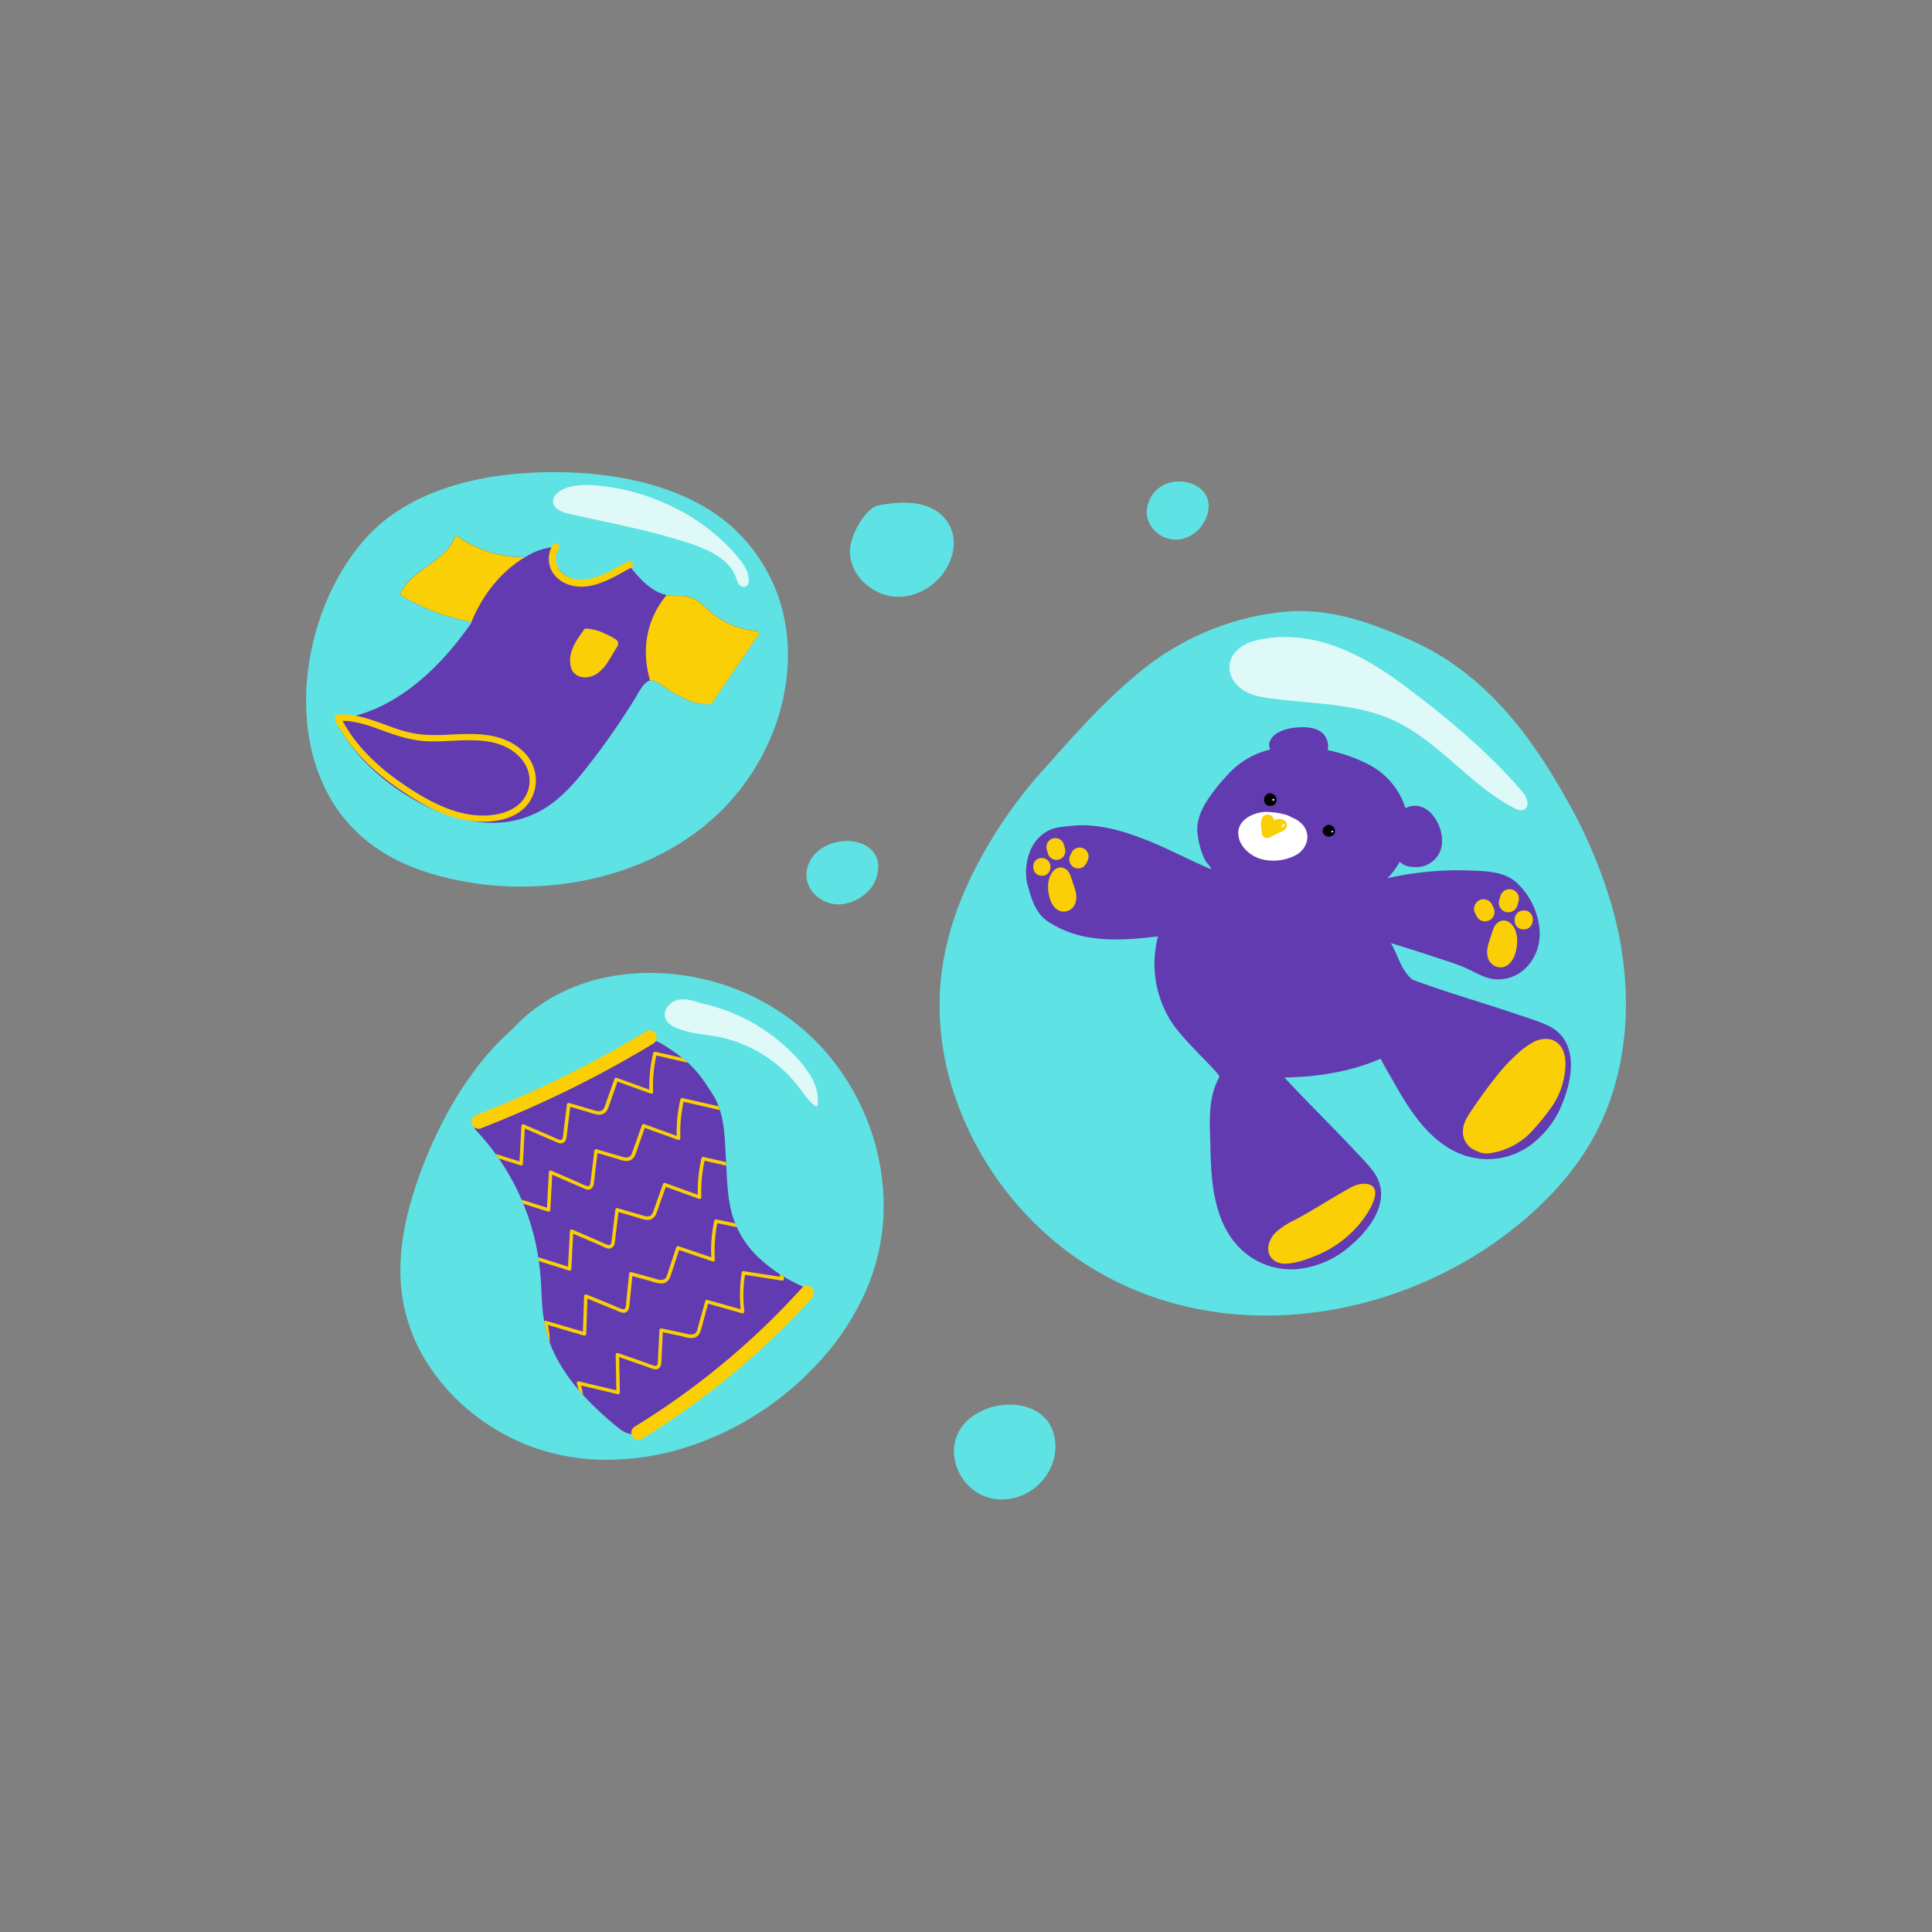 <svg id="Layer_1" data-name="Layer 1" xmlns="http://www.w3.org/2000/svg" xmlns:xlink="http://www.w3.org/1999/xlink" viewBox="0 0 800 800"><rect x="0" y="0" width="800" height="800" fill="#808080" stroke="none"/><defs><style>.cls-1{fill:none;}.cls-2{clip-path:url(#clip-path);}.cls-3{fill:#5fe2e3;}.cls-4{fill:#dff9f9;}.cls-5{fill:#633bb0;}.cls-6{clip-path:url(#clip-path-3);}.cls-7{fill:#facf05;}.cls-8{fill:#fff;}.cls-9{fill:#fffaf5;}.cls-10{clip-path:url(#clip-path-5);}</style><clipPath id="clip-path"><rect class="cls-1" width="800" height="800"/></clipPath><clipPath id="clip-path-3"><path class="cls-1" d="M188.26,222.58c-1.4,3.85-4.49,6.77-7.7,9.23-3.46,2.65-7.22,5-10.37,8a20.37,20.37,0,0,0-4.31,5.71.83.83,0,0,0,.29,1.11,87,87,0,0,0,24.73,10c1.52.35,3,.66,4.58.93l-.44.64c-8.6,12.28-19.1,23.74-32.09,31.45a62.26,62.26,0,0,1-23.1,8.3.88.88,0,0,0-.52,1.27c6.67,12.84,17.55,23.05,29.79,30.54s27.37,12.73,42,10.41a40.57,40.57,0,0,0,19.41-9c5.84-4.81,10.58-10.81,15.16-16.79q7.71-10.08,14.55-20.78,1.68-2.62,3.3-5.28a34,34,0,0,1,3-4.65c1-1.15,2.4-2.3,4-1.89a8.68,8.68,0,0,1,2.47,1.33c.82.54,1.64,1.08,2.47,1.61a53,53,0,0,0,10,5.43,22.53,22.53,0,0,0,5.17,1.3,17.57,17.57,0,0,0,2.71.13h.22a2,2,0,0,0,.94-.15c.42-.25.72-.92,1-1.31l15-22.1,3.67-5.42a.87.87,0,0,0-.74-1.3,34,34,0,0,1-11.91-3.16,37.39,37.39,0,0,1-9.9-7,16.31,16.31,0,0,0-4.77-3.48,15.88,15.88,0,0,0-6.12-.89,20.12,20.12,0,0,1-6.09-.7,18.08,18.08,0,0,1-5-2.53c-3.54-2.49-6.36-5.88-9.07-9.2a.87.87,0,0,0-1.05-.13c-4.86,2.81-10,5.82-15.73,6.39a13.92,13.92,0,0,1-12.48-5,9.53,9.53,0,0,1-1.87-6.74c.05-.68,1.19-2.4.09-2.32a26.22,26.22,0,0,0-12.06,4.19,47.91,47.91,0,0,1-28.08-8.63.74.74,0,0,0-.39-.12.92.92,0,0,0-.81.61"/></clipPath><clipPath id="clip-path-5"><path class="cls-1" d="M266.74,430.88c-3.9,1.06-7.68,3.5-11.3,5.27l-11.72,5.72-46.13,22.52a2.34,2.34,0,0,0-.47,3.66,99.75,99.75,0,0,1,24.07,44.06,111.84,111.84,0,0,1,3,22.83c.34,7.95,1.1,15.65,4.23,23,5.7,13.52,16.76,24.52,28,33.6,2.93,2.36,6,3.1,9.43,1.27s6.85-4.67,10.11-7q10.31-7.44,20.24-15.35Q316.07,554.67,334.4,537c1-.94.93-3.07-.47-3.66A64.84,64.84,0,0,1,314.41,521a40.16,40.16,0,0,1-11-17.27c-2.44-8-2.33-16.45-2.85-24.73S300,461.22,295.61,454c-3.57-5.77-7-10.92-11.93-15a87,87,0,0,0-7.75-5.59c-2.27-1.48-4.5-2.78-7.07-2.78a8.06,8.06,0,0,0-2.12.29"/></clipPath></defs><title>Dust_4</title><g class="cls-2"><g class="cls-2"><path class="cls-3" d="M321.78,245.6a71.23,71.23,0,0,0-14.25-23.08c-22.73-24.84-64.8-29.39-96.44-26.06-20.92,2.2-43.52,9.37-58.33,25-28.58,30.25-37.21,88.8-7.43,120.64,13.32,14.24,31.61,20.54,50.4,23.51a131.23,131.23,0,0,0,29.9,1.16,129.76,129.76,0,0,0,30.5-5.86,112.33,112.33,0,0,0,27.79-13.26,94.43,94.43,0,0,0,36.5-45.45,87.88,87.88,0,0,0,5.8-28.38,74.5,74.5,0,0,0-4.44-28.26"/><path class="cls-3" d="M667.77,376.29a204.89,204.89,0,0,0-18.92-45c-15.61-28-35-53.28-65.11-66.38-17-7.42-33.5-13.35-52.28-11.55a111.08,111.08,0,0,0-58,23.68c-15.25,12.15-28.19,26.83-41.12,41.34a192.3,192.3,0,0,0-30.85,46c-6.41,13.6-10.88,28.22-12.08,43.25a114.9,114.9,0,0,0,3.81,39.23A135,135,0,0,0,435.47,513c21.15,18.17,47.56,28.66,75.26,31.14,28.69,2.57,57.94-3.22,83.91-15.51A165,165,0,0,0,631.27,505c11.94-10.2,22.52-22.26,29.76-36.28,14.65-28.35,15.12-62.09,6.74-92.38"/><path class="cls-3" d="M363.39,477.6a99.49,99.49,0,0,0-11.2-27.81A95.13,95.13,0,0,0,333,426.61a97.5,97.5,0,0,0-26.51-16.33c-30.44-12.65-70.33-10.16-94,15.57A111.3,111.3,0,0,0,198,441.31a151.66,151.66,0,0,0-16.08,26A179.87,179.87,0,0,0,169.75,499c-3.31,12.08-5,24.78-3.27,37.25a71.26,71.26,0,0,0,9.57,26.79,83.45,83.45,0,0,0,19,21.7,88.82,88.82,0,0,0,25.15,14.34,90.35,90.35,0,0,0,30.89,5.38,108.58,108.58,0,0,0,32.54-5,125,125,0,0,0,30.25-14.17A128.09,128.09,0,0,0,339,564.15a108.89,108.89,0,0,0,18.27-26.84,88.81,88.81,0,0,0,8.27-29.81,93.39,93.39,0,0,0-2.19-29.9"/><path class="cls-4" d="M335.17,444.74a53.84,53.84,0,0,0-8.88-10.41,75.79,75.79,0,0,0-22.35-14.6,75,75,0,0,0-13.88-4.34.48.48,0,0,0-.16-.09c-3.15-1-6.81-2.18-10.09-1-2.36.87-4.48,3.12-4.55,5.74-.09,3,2.67,4.74,5.11,5.75a41.32,41.32,0,0,0,9.89,2.41c3.26.48,6.53.9,9.73,1.7a54.63,54.63,0,0,1,8.61,2.94,56.68,56.68,0,0,1,15.2,9.78,54.74,54.74,0,0,1,7,7.56c2.12,2.81,4,5.81,6.93,7.9a.5.5,0,0,0,.73-.31c.77-4.64-.82-9.15-3.25-13.06"/><path class="cls-4" d="M632.2,331a9.45,9.45,0,0,0-1.62-2.88C616,311,598.36,296.44,580.34,283.08c-15.6-11.57-34.09-21.27-54.12-18.95a40.41,40.41,0,0,0-7.55,1.44c-4.18,1.33-8.27,4.24-9.37,8.72-1.05,4.31,1.41,8.49,4.83,11,4.09,3,9.41,3.58,14.27,4.18,5.16.64,10.34,1.07,15.52,1.56,10.23,1,20.6,2.21,30.23,6,8.63,3.4,16.12,9,23.16,14.92s13.59,12.13,21.05,17.37c1.87,1.31,3.78,2.55,5.76,3.69,1,.58,2,1.12,3,1.64a4.83,4.83,0,0,0,3.19.83c2.14-.47,2.56-2.48,1.89-4.44"/><path class="cls-4" d="M309.7,237.59a15.9,15.9,0,0,0-2.24-4.4,56.46,56.46,0,0,0-6.1-7.09,79.65,79.65,0,0,0-7-6.28,82.5,82.5,0,0,0-15.47-9.77,89.55,89.55,0,0,0-25.25-8.19c-6.68-1-17.83-2.62-23.24,2.66a4.16,4.16,0,0,0-1.36,3.49,4.26,4.26,0,0,0,1.84,2.86,10.92,10.92,0,0,0,3.63,1.59c1.76.47,3.55.83,5.33,1.22,3.67.83,7.35,1.62,11,2.41,7.43,1.61,14.86,3.24,22.21,5.19,3.63,1,7.24,2,10.82,3.15a78.2,78.2,0,0,1,8.65,3.24c5,2.34,10.11,5.79,12.16,11.19.5,1.3.76,3,2,3.76a2.14,2.14,0,0,0,3-.49c.72-1.26.28-3.24-.11-4.54"/><path class="cls-5" d="M313.47,261.27a34,34,0,0,1-11.91-3.16,37.39,37.39,0,0,1-9.9-7,16.31,16.31,0,0,0-4.77-3.48,15.88,15.88,0,0,0-6.12-.89,20.12,20.12,0,0,1-6.09-.7,18.08,18.08,0,0,1-5-2.53c-3.54-2.49-6.36-5.88-9.07-9.2a.87.87,0,0,0-1.05-.13c-4.86,2.81-10,5.82-15.73,6.39a13.94,13.94,0,0,1-12.48-5,9.53,9.53,0,0,1-1.87-6.74c.05-.68,1.19-2.4.09-2.32a26.32,26.32,0,0,0-12.06,4.18,48.29,48.29,0,0,1-21.84-4.93,49.05,49.05,0,0,1-6.25-3.69.82.82,0,0,0-1.19.49c-1.4,3.85-4.49,6.77-7.7,9.23-3.47,2.65-7.22,5-10.37,8a20.47,20.47,0,0,0-4.31,5.7.83.83,0,0,0,.29,1.12,87,87,0,0,0,24.73,10c1.52.35,3,.66,4.58.93l-.44.64c-8.6,12.28-19.1,23.74-32.09,31.45a62.26,62.26,0,0,1-23.1,8.3.88.88,0,0,0-.52,1.27c6.67,12.84,17.55,23.05,29.79,30.54s27.37,12.73,42,10.41a40.57,40.57,0,0,0,19.41-9c5.84-4.82,10.58-10.81,15.16-16.79q7.71-10.08,14.55-20.78,1.68-2.62,3.3-5.28a33.11,33.11,0,0,1,3-4.65c1-1.15,2.39-2.3,4-1.89a8.68,8.68,0,0,1,2.47,1.33c.82.54,1.64,1.08,2.47,1.61a53,53,0,0,0,10,5.43,22.53,22.53,0,0,0,5.17,1.3,17.57,17.57,0,0,0,2.71.13,2.53,2.53,0,0,0,1.16-.15c.42-.25.72-.92,1-1.31l15-22.1,3.67-5.42a.87.87,0,0,0-.74-1.3"/></g><g class="cls-6"><path class="cls-7" d="M279.54,242.9s-19.13,14.81-9.29,42.33L300,299.81l19.87-40.64Z"/><path class="cls-7" d="M195,258.18s6.77-20,25.3-29L185,217.44,162.18,242.9l1.28,11.71Z"/></g><g class="cls-2"><path class="cls-7" d="M260,232.45c-6.17,3.25-13.11,8.05-20.41,7.48a11.23,11.23,0,0,1-7.63-3.57,7.91,7.91,0,0,1-.57-9.17,1.47,1.47,0,0,0-2.54-1.48,11,11,0,0,0-.23,11,12.82,12.82,0,0,0,8.29,5.78c8.79,2.06,17.17-3.57,24.57-7.48,1.68-.88.19-3.42-1.48-2.53"/><path class="cls-7" d="M220.39,316.31c-2.41-5.15-7.44-8.73-12.71-10.53-7-2.37-14.45-1.91-21.67-1.59a73.48,73.48,0,0,1-12.76-.2,55,55,0,0,1-11.4-3.06c-7.09-2.54-14.24-5.55-21.93-5.07-.62,0-1.23.35-1.26,1-.11,2,1.76,4.56,1.86,4.6,6,10.31,14.93,18.51,24.69,25.23,11.34,7.79,24.2,14.76,38.43,13.39,5.7-.55,11.51-2.6,15.07-7.32a16.12,16.12,0,0,0,1.68-16.41m-1.78,11.05c-1.91,5.8-7.38,8.82-13.09,9.82-13.13,2.27-25.48-3.95-36.13-10.88-11-7.18-21.24-16.13-27.54-27.87,5.59.08,10.92,1.95,16.15,3.87,6,2.19,11.91,4.22,18.34,4.58,12.36.7,27.66-3.59,37.9,5.6,4.23,3.79,6.18,9.38,4.37,14.88"/><path class="cls-7" d="M256,266.36a2.34,2.34,0,0,0-1.29-1.78,34.81,34.81,0,0,0-4.1-2.16,21.15,21.15,0,0,0-7.77-2.14,1.09,1.09,0,0,0-1.15.69.86.86,0,0,0-.13.14c-3.13,4.25-6.54,9.33-5.22,14.9,1.22,5.14,7.24,5.46,11,2.87a18,18,0,0,0,4.8-5.46c.85-1.34,1.65-2.71,2.46-4.07.52-.86,1.45-1.91,1.38-3"/><path class="cls-5" d="M484.89,422.86c5.32,8.49,20.71,21.82,20,23.13-4.95,9-3.9,19.2-3.69,29.12.31,15.4,1.64,33.28,14.55,43.82a30,30,0,0,0,22,6.52,39.12,39.12,0,0,0,21.43-9.6c5.41-4.6,11.09-11.16,12.41-18.36a15.25,15.25,0,0,0-2.23-11.37c-2.37-3.57-5.58-6.67-8.5-9.79-9.51-10.19-19.52-19.91-29-30.17,1.42,0,2.84-.06,4.25-.12a113.22,113.22,0,0,0,22-3.08,84.11,84.11,0,0,0,13.56-4.56c1.64,3.11,3.46,6.15,5.18,9.22,7.52,13.44,17.11,28.59,33.46,31.82a30,30,0,0,0,22.49-4.6,39.15,39.15,0,0,0,14.39-18.56c2.62-6.61,4.54-15.07,2.31-22a15.22,15.22,0,0,0-7.32-9c-3.77-2-8.06-3.26-12.1-4.65-15-5.12-30.27-9.43-45.13-14.94a13.72,13.72,0,0,1-1.33-1.2c-3.16-3.25-4.51-7.68-6.45-11.67a24.63,24.63,0,0,0-1.25-2.31c6.69,2,13.32,4.16,19.94,6.35,3.46,1.16,7,2.23,10.35,3.65,3.07,1.29,5.92,3.06,9.07,4.16a16,16,0,0,0,16.9-4.25c4.57-4.78,6.08-11.21,5.08-17.64a30.68,30.68,0,0,0-9.17-17.23c-5.37-4.84-12.86-4.83-19.71-5.1a131,131,0,0,0-22,1.07q-5.48.72-10.86,1.91a63.43,63.43,0,0,1-7.15,1.37,2.88,2.88,0,0,0-1.18-.49,10.13,10.13,0,0,0-10.25,4.4,11.59,11.59,0,0,0-.78,1.31,3.73,3.73,0,0,0-.44-.08,219.27,219.27,0,0,1-46.59-10.32,4.06,4.06,0,0,0-5.24-1.27c-12.28,5.51-21.37,17.25-24.58,30.21a44.55,44.55,0,0,0,5.58,34.32"/><path class="cls-7" d="M605.77,468.27a8.24,8.24,0,0,0,5.06,8.06l.31.11a9.12,9.12,0,0,0,5,1.18,29.25,29.25,0,0,0,19.24-10.39,90.07,90.07,0,0,0,6.68-8.27,32.09,32.09,0,0,0,6.17-18.18c0-3-.57-6.24-2.77-8.44-2.68-2.67-6.51-2.62-9.78-1.19a31.13,31.13,0,0,0-7.64,5.47,65.72,65.72,0,0,0-6.56,6.79A194.77,194.77,0,0,0,609.87,459c-1.92,2.78-4,5.71-4.1,9.23"/><path class="cls-5" d="M504.86,363.49c5.94,5.23,14,7.82,21.85,9.15,18.32,3.12,42.93,2.62,52.85-15.8,1.87,1.83,4.57,2.3,7.13,2.21a10.65,10.65,0,0,0,10.45-10.9c0-5-2.94-11.49-7.71-13.69a8.05,8.05,0,0,0-7.47.23q-.33-1.11-.75-2.19a30.78,30.78,0,0,0-15.45-16.42,66.5,66.5,0,0,0-16-5.47,7.5,7.5,0,0,0-1.41-6.25c-2.5-3.18-7.21-3.4-11-3.15s-9,1.39-11.1,4.94a3.93,3.93,0,0,0-.22,4.2,34.54,34.54,0,0,0-18.31,11.16,71.17,71.17,0,0,0-8.73,11.37c-2.18,3.81-3.59,7.89-3.13,12a31.72,31.72,0,0,0,3.43,11.82M542,309.48a1.42,1.42,0,0,1,.05-.16,1.53,1.53,0,0,0,.46,0l-.21.15Z"/><path class="cls-7" d="M631,377c5.06,0,4.93,7.86-.13,7.86S625.94,377,631,377"/><path class="cls-7" d="M620.77,372.78c.16-.57.33-1.15.49-1.73a4.05,4.05,0,0,1,1.83-2.33,3.93,3.93,0,0,1,5.36,1.45,4.1,4.1,0,0,1,.37,3c-.16.58-.33,1.16-.49,1.74a3.94,3.94,0,0,1-4.86,2.7,4,4,0,0,1-2.33-1.83,4,4,0,0,1-.37-3"/><path class="cls-7" d="M610.53,375.2a4.44,4.44,0,0,1,1.82-2.33,4,4,0,0,1,3-.37,3.94,3.94,0,0,1,2.33,1.82l.66,1.32a4.2,4.2,0,0,1,.37,3A3,3,0,0,1,618,380a2.88,2.88,0,0,1-1.12,1,3.93,3.93,0,0,1-5.36-1.45l-.66-1.32a4.15,4.15,0,0,1-.37-3"/><path class="cls-7" d="M616.21,391.16c.55-1.81,1.15-3.61,1.75-5.4s1.23-3.31,2.93-4.16c2.46-1.24,4.72.24,6,2.41,1.8,3.16,1.57,7.25.62,10.63s-3.69,6.9-7.67,5.71-4.68-5.65-3.6-9.19"/><path class="cls-8" d="M524.09,336.22a29.55,29.55,0,0,1,7.31.88,11.78,11.78,0,0,1,3.45,1.34,12.21,12.21,0,0,1,4.19,2.68c4.12,4.11,2.36,10.47-2.52,13a20,20,0,0,1-14.78,1.47c-4.49-1.5-8.89-5.47-9-10.52-.12-5.79,6.49-8.73,11.34-8.89"/><path class="cls-7" d="M523.64,337.61a2.6,2.6,0,0,1,3.27.55,3.12,3.12,0,0,1,.69,1.55,4.24,4.24,0,0,1,2.59-.58c1.51.14,2.9,1.23,2.63,2.9s-1.74,2.09-3,2.71l-4.12,2.06a2.18,2.18,0,0,1-3.21-1.9c-.22-2-1.08-6,1.12-7.29"/><path d="M547.76,343.43a2.27,2.27,0,0,1,.76-1.11l.13-.14a2.26,2.26,0,0,1,1.54-.62,2.76,2.76,0,0,1,2.28,1.3,2.26,2.26,0,0,1,.29,1.82,2.44,2.44,0,0,1-1.1,1.38,3,3,0,0,1-.37.16,2,2,0,0,1-.38.14,2.76,2.76,0,0,1-1.31,0,2.55,2.55,0,0,1-1.63-1.25,2.29,2.29,0,0,1-.21-1.66"/><path d="M524.79,328.72a2.13,2.13,0,0,1,2.43.21.91.91,0,0,1,.17.09,2.67,2.67,0,0,1,.88.89l.05.11a3.22,3.22,0,0,1,.24.61,2.49,2.49,0,0,1,0,1.27,2,2,0,0,1-.46.86,2.57,2.57,0,0,1-.74.65,2,2,0,0,1-1,.3,2.56,2.56,0,0,1-1,0,2.13,2.13,0,0,1-.68-.28,2.3,2.3,0,0,1-.57-.46,2.42,2.42,0,0,1-.38-.51,3.56,3.56,0,0,1-.25-.61,2.83,2.83,0,0,1,1.3-3.08"/><path class="cls-9" d="M551.27,344.27a.38.38,0,0,1,.09-.15l.06-.06a.19.19,0,0,1,.12-.07.17.17,0,0,1,.14,0,.28.28,0,0,1,.13,0,.29.29,0,0,1,.12.07.35.35,0,0,0,.05.08.35.35,0,0,1,0,.18.28.28,0,0,0,0,.09.39.39,0,0,1-.1.16l0,.06a.37.37,0,0,1-.12.07.32.32,0,0,1-.14,0,.28.28,0,0,1-.13,0,.25.25,0,0,1-.12-.08l-.05-.07a.31.31,0,0,1,0-.18s0-.07,0-.1"/><path class="cls-9" d="M526.86,331.1a.29.29,0,0,1,.09-.16l.07-.05a.41.41,0,0,1,.19-.05h.17a.31.31,0,0,1,.13,0,.44.44,0,0,1,.19.19.35.35,0,0,1,0,.14s0,.07,0,.1a.24.24,0,0,1-.09.15l-.07.06a.41.41,0,0,1-.19.05h-.17a.22.22,0,0,1-.13,0,.26.26,0,0,1-.11-.07.25.25,0,0,1-.08-.12.32.32,0,0,1,0-.14s0-.06,0-.09"/><path class="cls-9" d="M530.69,342l.06-.07.1-.07.17-.1a.68.68,0,0,0,.12-.12l.08-.13a1.05,1.05,0,0,0,0-.19s0,0,0,.07a.28.28,0,0,1,0-.13.32.32,0,0,1,.08-.12.37.37,0,0,1,.25-.1.38.38,0,0,1,.25.11.3.3,0,0,1,.1.25,1.05,1.05,0,0,1-.08.35,1.63,1.63,0,0,1-.09.19,1.18,1.18,0,0,1-.13.18,1,1,0,0,1-.26.24,2,2,0,0,1-.32.17.36.36,0,0,1-.27,0,.37.37,0,0,1-.17-.22.42.42,0,0,1,0-.27"/><path class="cls-7" d="M525.42,515c-1.29,4.73,2,8.37,6.74,8.26,4.57-.11,9.27-1.84,13.43-3.62a45.73,45.73,0,0,0,19.85-16.11c2.55-3.75,7.86-13.07-.48-13.38a11.74,11.74,0,0,0-5.92,1.75c-7.75,4.21-15.08,9.15-22.9,13.24a34.86,34.86,0,0,0-7.36,4.71,11,11,0,0,0-3.36,5.15"/><path class="cls-5" d="M425.58,366.72c1.79,6.2,3.29,11.54,8.56,15a43.93,43.93,0,0,0,18.37,6.65c7.69,1.09,15.51.62,23.2-.21q6-.63,11.89-1.57c3.24-.52,6.75-1,9.22-3.42a16.09,16.09,0,0,0,2.85-4.08c.91-1.7,1.77-3.43,2.66-5.14l5.58-10.82a.38.38,0,0,0,0-.1l.64.24c.28.11.41-.35.13-.45q-2.43-.89-4.83-1.87c-6.58-2.7-12.95-5.86-19.41-8.85a139.15,139.15,0,0,0-19.56-7.71c-6.65-1.93-13.7-3.15-20.64-2.48-6.54.63-10.37.77-14.82,5.77-4.07,4.56-5.59,13-3.87,19"/><path class="cls-7" d="M431.34,355.26c-4.75,0-4.63,7.39.13,7.39s4.63-7.39-.13-7.39"/><path class="cls-7" d="M441,351.35c-.16-.55-.31-1.09-.47-1.63a3.84,3.84,0,0,0-1.71-2.2,3.78,3.78,0,0,0-2.85-.34,3.68,3.68,0,0,0-2.19,1.71,3.82,3.82,0,0,0-.35,2.85c.15.54.31,1.09.47,1.63a3.69,3.69,0,0,0,6.75.83,3.83,3.83,0,0,0,.35-2.85"/><path class="cls-7" d="M450.59,353.62a2.78,2.78,0,0,0-.67-1.24,2.68,2.68,0,0,0-1.05-.95,3.69,3.69,0,0,0-5,1.36l-.62,1.24a4,4,0,0,0-.35,2.85,2.75,2.75,0,0,0,.67,1.23,2.7,2.7,0,0,0,1.05,1,3.78,3.78,0,0,0,2.85.35,3.73,3.73,0,0,0,2.19-1.72l.62-1.23a4,4,0,0,0,.35-2.85"/><path class="cls-7" d="M445.25,368.61c-.52-1.7-1.08-3.39-1.65-5.07s-1.15-3.11-2.74-3.91c-2.32-1.16-4.45.23-5.61,2.27-1.7,3-1.48,6.8-.59,10s3.47,6.47,7.21,5.36,4.39-5.31,3.38-8.64"/><path class="cls-5" d="M197.12,468.05a99.75,99.75,0,0,1,24.07,44.06,111.84,111.84,0,0,1,3,22.83c.34,7.95,1.1,15.65,4.23,23,5.7,13.52,16.76,24.52,28,33.6,2.93,2.36,6,3.1,9.43,1.27s6.85-4.67,10.11-7q10.31-7.44,20.25-15.35Q316.07,554.67,334.4,537c1-.94.93-3.07-.47-3.66A64.84,64.84,0,0,1,314.41,521a40.16,40.16,0,0,1-11-17.27c-2.44-8-2.33-16.45-2.85-24.73S300,461.22,295.61,454c-3.57-5.78-7-10.93-11.93-15a87,87,0,0,0-7.75-5.59c-2.87-1.87-5.66-3.45-9.19-2.49-3.9,1.06-7.68,3.5-11.3,5.27l-11.72,5.72-46.13,22.52a2.34,2.34,0,0,0-.47,3.66"/></g><g class="cls-10"><path class="cls-7" d="M199,477a.72.72,0,0,1,.89-.87l15.23,4.8q.39-7.35.79-14.7a.73.73,0,0,1,1.08-.61l7.44,3.22,3.56,1.54a29.92,29.92,0,0,0,3.74,1.58c1.41.38,1.39-1.4,1.5-2.36.17-1.35.34-2.71.5-4.07q.51-4.06,1-8.14a.73.73,0,0,1,.91-.67l7,2.05,3.48,1a4.35,4.35,0,0,0,3,.15c.93-.47,1.25-1.65,1.57-2.56.41-1.15.81-2.31,1.22-3.47l2.52-7.11a.72.72,0,0,1,.88-.5l13.54,4.9A59.49,59.49,0,0,1,270.5,436a.73.73,0,0,1,.88-.49l14.85,3.4a33,33,0,0,0-3.67-12.25c-.44-.82.81-1.53,1.24-.71a34.86,34.86,0,0,1,4,13.89.73.73,0,0,1-.92.68l-15.1-3.46a58.35,58.35,0,0,0-1.34,15.14.71.71,0,0,1-.91.67l-13.83-5-2.55,7.22c-.44,1.25-.84,2.53-1.34,3.75a4.31,4.31,0,0,1-1.83,2.3c-2,1.08-4.65-.16-6.61-.73l-7.24-2.11q-.53,4.32-1.06,8.65c-.17,1.38-.26,2.81-.53,4.18a2.59,2.59,0,0,1-1.65,2.23c-1.22.36-2.54-.48-3.61-.94L225,470.61l-7.7-3.33-.78,14.61a.72.72,0,0,1-.92.67l-14.93-4.7a30.62,30.62,0,0,1,.12,12c-.17.9-1.55.51-1.38-.4A29,29,0,0,0,199,477"/><path class="cls-7" d="M210.36,496.15a.73.73,0,0,1,.9-.87l15.23,4.8q.39-7.35.79-14.7a.73.73,0,0,1,1.08-.61L235.8,488l3.55,1.54a31.24,31.24,0,0,0,3.74,1.58c1.42.38,1.4-1.4,1.51-2.36.17-1.35.34-2.71.5-4.07.33-2.71.67-5.42,1-8.14a.72.72,0,0,1,.91-.67l7,2.05,3.48,1a4.37,4.37,0,0,0,3,.15c.93-.47,1.24-1.65,1.56-2.56l1.23-3.47q1.26-3.56,2.51-7.11a.73.73,0,0,1,.89-.5l13.53,4.9a59.94,59.94,0,0,1,1.54-15.16.74.74,0,0,1,.89-.49l14.85,3.4a33,33,0,0,0-3.68-12.25c-.43-.82.82-1.53,1.25-.71A34.85,34.85,0,0,1,299.08,459a.72.72,0,0,1-.91.68l-15.1-3.46a58.35,58.35,0,0,0-1.34,15.14.72.72,0,0,1-.92.67l-13.82-5-2.55,7.22c-.44,1.25-.84,2.53-1.34,3.75a4.36,4.36,0,0,1-1.83,2.3c-2,1.08-4.65-.16-6.61-.73l-7.24-2.11q-.53,4.32-1.06,8.65c-.17,1.38-.27,2.81-.53,4.18a2.59,2.59,0,0,1-1.65,2.23c-1.22.36-2.54-.48-3.62-.94l-4.2-1.82-7.7-3.33q-.39,7.31-.79,14.61a.72.72,0,0,1-.91.67L212,497a30.62,30.62,0,0,1,.12,12c-.17.9-1.55.51-1.38-.4a28.84,28.84,0,0,0-.41-12.47"/><path class="cls-7" d="M219.08,520.55a.72.72,0,0,1,.89-.87l15.23,4.8.79-14.71a.73.73,0,0,1,1.08-.6l7.44,3.22,3.56,1.53a27.2,27.2,0,0,0,3.74,1.58c1.42.39,1.39-1.39,1.51-2.35.16-1.35.33-2.71.49-4.07q.51-4.06,1-8.14a.72.72,0,0,1,.92-.67l7,2.05,3.48,1a4.35,4.35,0,0,0,3,.15c.93-.47,1.25-1.66,1.57-2.56.41-1.16.82-2.31,1.22-3.47l2.52-7.11a.72.72,0,0,1,.88-.5l13.54,4.9a59.49,59.49,0,0,1,1.54-15.16.73.73,0,0,1,.88-.49l14.86,3.4a33.2,33.2,0,0,0-3.68-12.25c-.43-.82.81-1.53,1.24-.72a34.91,34.91,0,0,1,4,13.9.73.73,0,0,1-.92.68l-15.09-3.46a57.92,57.92,0,0,0-1.35,15.14.71.71,0,0,1-.91.67l-13.83-5-2.55,7.22c-.44,1.25-.84,2.52-1.34,3.75a4.34,4.34,0,0,1-1.82,2.3c-2,1.08-4.66-.16-6.62-.73l-7.23-2.11q-.54,4.32-1.06,8.64c-.17,1.39-.27,2.82-.53,4.19a2.63,2.63,0,0,1-1.66,2.23c-1.22.36-2.54-.48-3.61-.94l-4.21-1.82-7.7-3.33-.78,14.61a.73.73,0,0,1-.92.67l-14.93-4.7a30.76,30.76,0,0,1,.13,12c-.17.91-1.55.52-1.38-.39a29.15,29.15,0,0,0-.41-12.47"/><path class="cls-7" d="M225.16,547.79a.73.73,0,0,1,.88-.89l15.32,4.5q.25-7.36.49-14.72a.74.74,0,0,1,1.08-.63l7.5,3.07,3.58,1.46a29.64,29.64,0,0,0,3.77,1.51c1.43.35,1.37-1.42,1.47-2.38.13-1.36.27-2.72.41-4.08l.84-8.16a.73.73,0,0,1,.9-.7l7.07,1.91,3.5,1a4.34,4.34,0,0,0,3,.08c.92-.48,1.22-1.67,1.52-2.58.38-1.17.77-2.33,1.15-3.5l2.37-7.16a.73.73,0,0,1,.88-.51l13.63,4.62a59.55,59.55,0,0,1,1.24-15.18.71.71,0,0,1,.87-.51l14.92,3.1a33.2,33.2,0,0,0-3.93-12.18c-.44-.81.79-1.55,1.23-.74a34.89,34.89,0,0,1,4.24,13.82.73.73,0,0,1-.9.69l-15.17-3.15a58.42,58.42,0,0,0-1,15.16.71.71,0,0,1-.9.69l-13.92-4.72-2.4,7.27c-.42,1.26-.79,2.54-1.27,3.78a4.32,4.32,0,0,1-1.78,2.33c-2,1.12-4.66-.06-6.63-.6l-7.27-2c-.3,2.89-.59,5.78-.89,8.66-.14,1.4-.21,2.82-.44,4.2a2.61,2.61,0,0,1-1.62,2.26c-1.21.38-2.54-.42-3.63-.87L251,540.9l-7.77-3.18-.48,14.62a.73.73,0,0,1-.9.7l-15-4.41a30.82,30.82,0,0,1,.36,12c-.15.91-1.54.54-1.39-.37a28.81,28.81,0,0,0-.66-12.46"/><path class="cls-7" d="M238.86,572.93a.72.72,0,0,1,.83-.93l15.54,3.69q-.14-7.37-.28-14.73a.73.73,0,0,1,1-.68l7.65,2.67,3.66,1.28a28,28,0,0,0,3.84,1.31c1.45.28,1.29-1.49,1.34-2.46.07-1.36.13-2.73.2-4.09.14-2.73.27-5.46.41-8.19a.72.72,0,0,1,.86-.74l7.16,1.53,3.55.77a4.38,4.38,0,0,0,3-.08c.9-.53,1.13-1.74,1.38-2.66.33-1.18.65-2.37,1-3.55l2-7.28a.71.71,0,0,1,.85-.55l13.85,3.91a59.74,59.74,0,0,1,.44-15.23.73.73,0,0,1,.85-.56l15.06,2.32a33.17,33.17,0,0,0-4.55-11.95c-.49-.79.7-1.59,1.19-.81a35,35,0,0,1,4.94,13.58.72.72,0,0,1-.86.74l-15.31-2.36a58.52,58.52,0,0,0-.25,15.19.73.73,0,0,1-.86.75l-14.15-4c-.67,2.46-1.35,4.92-2,7.39-.35,1.28-.66,2.58-1.07,3.84a4.29,4.29,0,0,1-1.65,2.42c-1.92,1.22-4.66.18-6.66-.25l-7.36-1.58c-.15,2.9-.29,5.8-.44,8.69-.07,1.4-.06,2.83-.22,4.22a2.62,2.62,0,0,1-1.5,2.34c-1.18.44-2.56-.29-3.67-.68l-4.32-1.51-7.92-2.77.27,14.63a.72.72,0,0,1-.86.74l-15.23-3.62a30.71,30.71,0,0,1,1,12c-.1.92-1.51.62-1.4-.29a29,29,0,0,0-1.31-12.41"/></g><g class="cls-2"><path class="cls-7" d="M197.51,461.59a450.6,450.6,0,0,0,55.13-25.88q7.56-4.2,14.95-8.67c3.25-2,6.16,3.15,2.93,5.1a457.69,457.69,0,0,1-55.08,28.39q-8.16,3.53-16.47,6.75c-1.48.58-3.21-.71-3.57-2.11a3,3,0,0,1,2.11-3.58"/><path class="cls-7" d="M262.83,590.74a316.68,316.68,0,0,0,55.48-43.16q7.14-7,13.83-14.35c2.55-2.81,6.67,1.38,4.14,4.18a324.39,324.39,0,0,1-53.65,47.35q-8.26,5.81-16.88,11.08c-3.23,2-6.14-3.12-2.92-5.1"/><path class="cls-3" d="M391.52,215c-6.54-7.95-17.83-7.5-27-5.88a7.34,7.34,0,0,0-2.87,1c-4.95,3.34-9.62,12.2-9.7,18-.11,8.39,6.27,15.42,13.92,18,8,2.71,16.92-.34,22.63-6.3,6.26-6.55,9.22-17.23,3-24.78"/><path class="cls-3" d="M360.32,351.43c-5.2-4.47-15.27-4.33-21.61,1-4.59,3.86-6.37,10.4-3.11,15.69a13.92,13.92,0,0,0,15.7,5.77c4.59-1.27,9.33-4.71,11.15-9.26,2.4-6,1.05-10.46-2.13-13.19"/><path class="cls-3" d="M436.87,596.34c-2.43-18.32-27.94-18.54-38-6.28-5.88,7.15-4.7,17,1,23.89,6,7.18,15.78,8.77,24.1,4.94,8.51-3.91,14.15-13.13,12.89-22.55"/><path class="cls-3" d="M494.86,200.89c-6.83-3.49-17.69-1.31-19.84,9.21-1.24,6.08,3.46,11.79,9.26,13.1s11.83-2.15,14.52-7.39c3.69-7.18.88-12.46-3.94-14.92"/></g></g></svg>